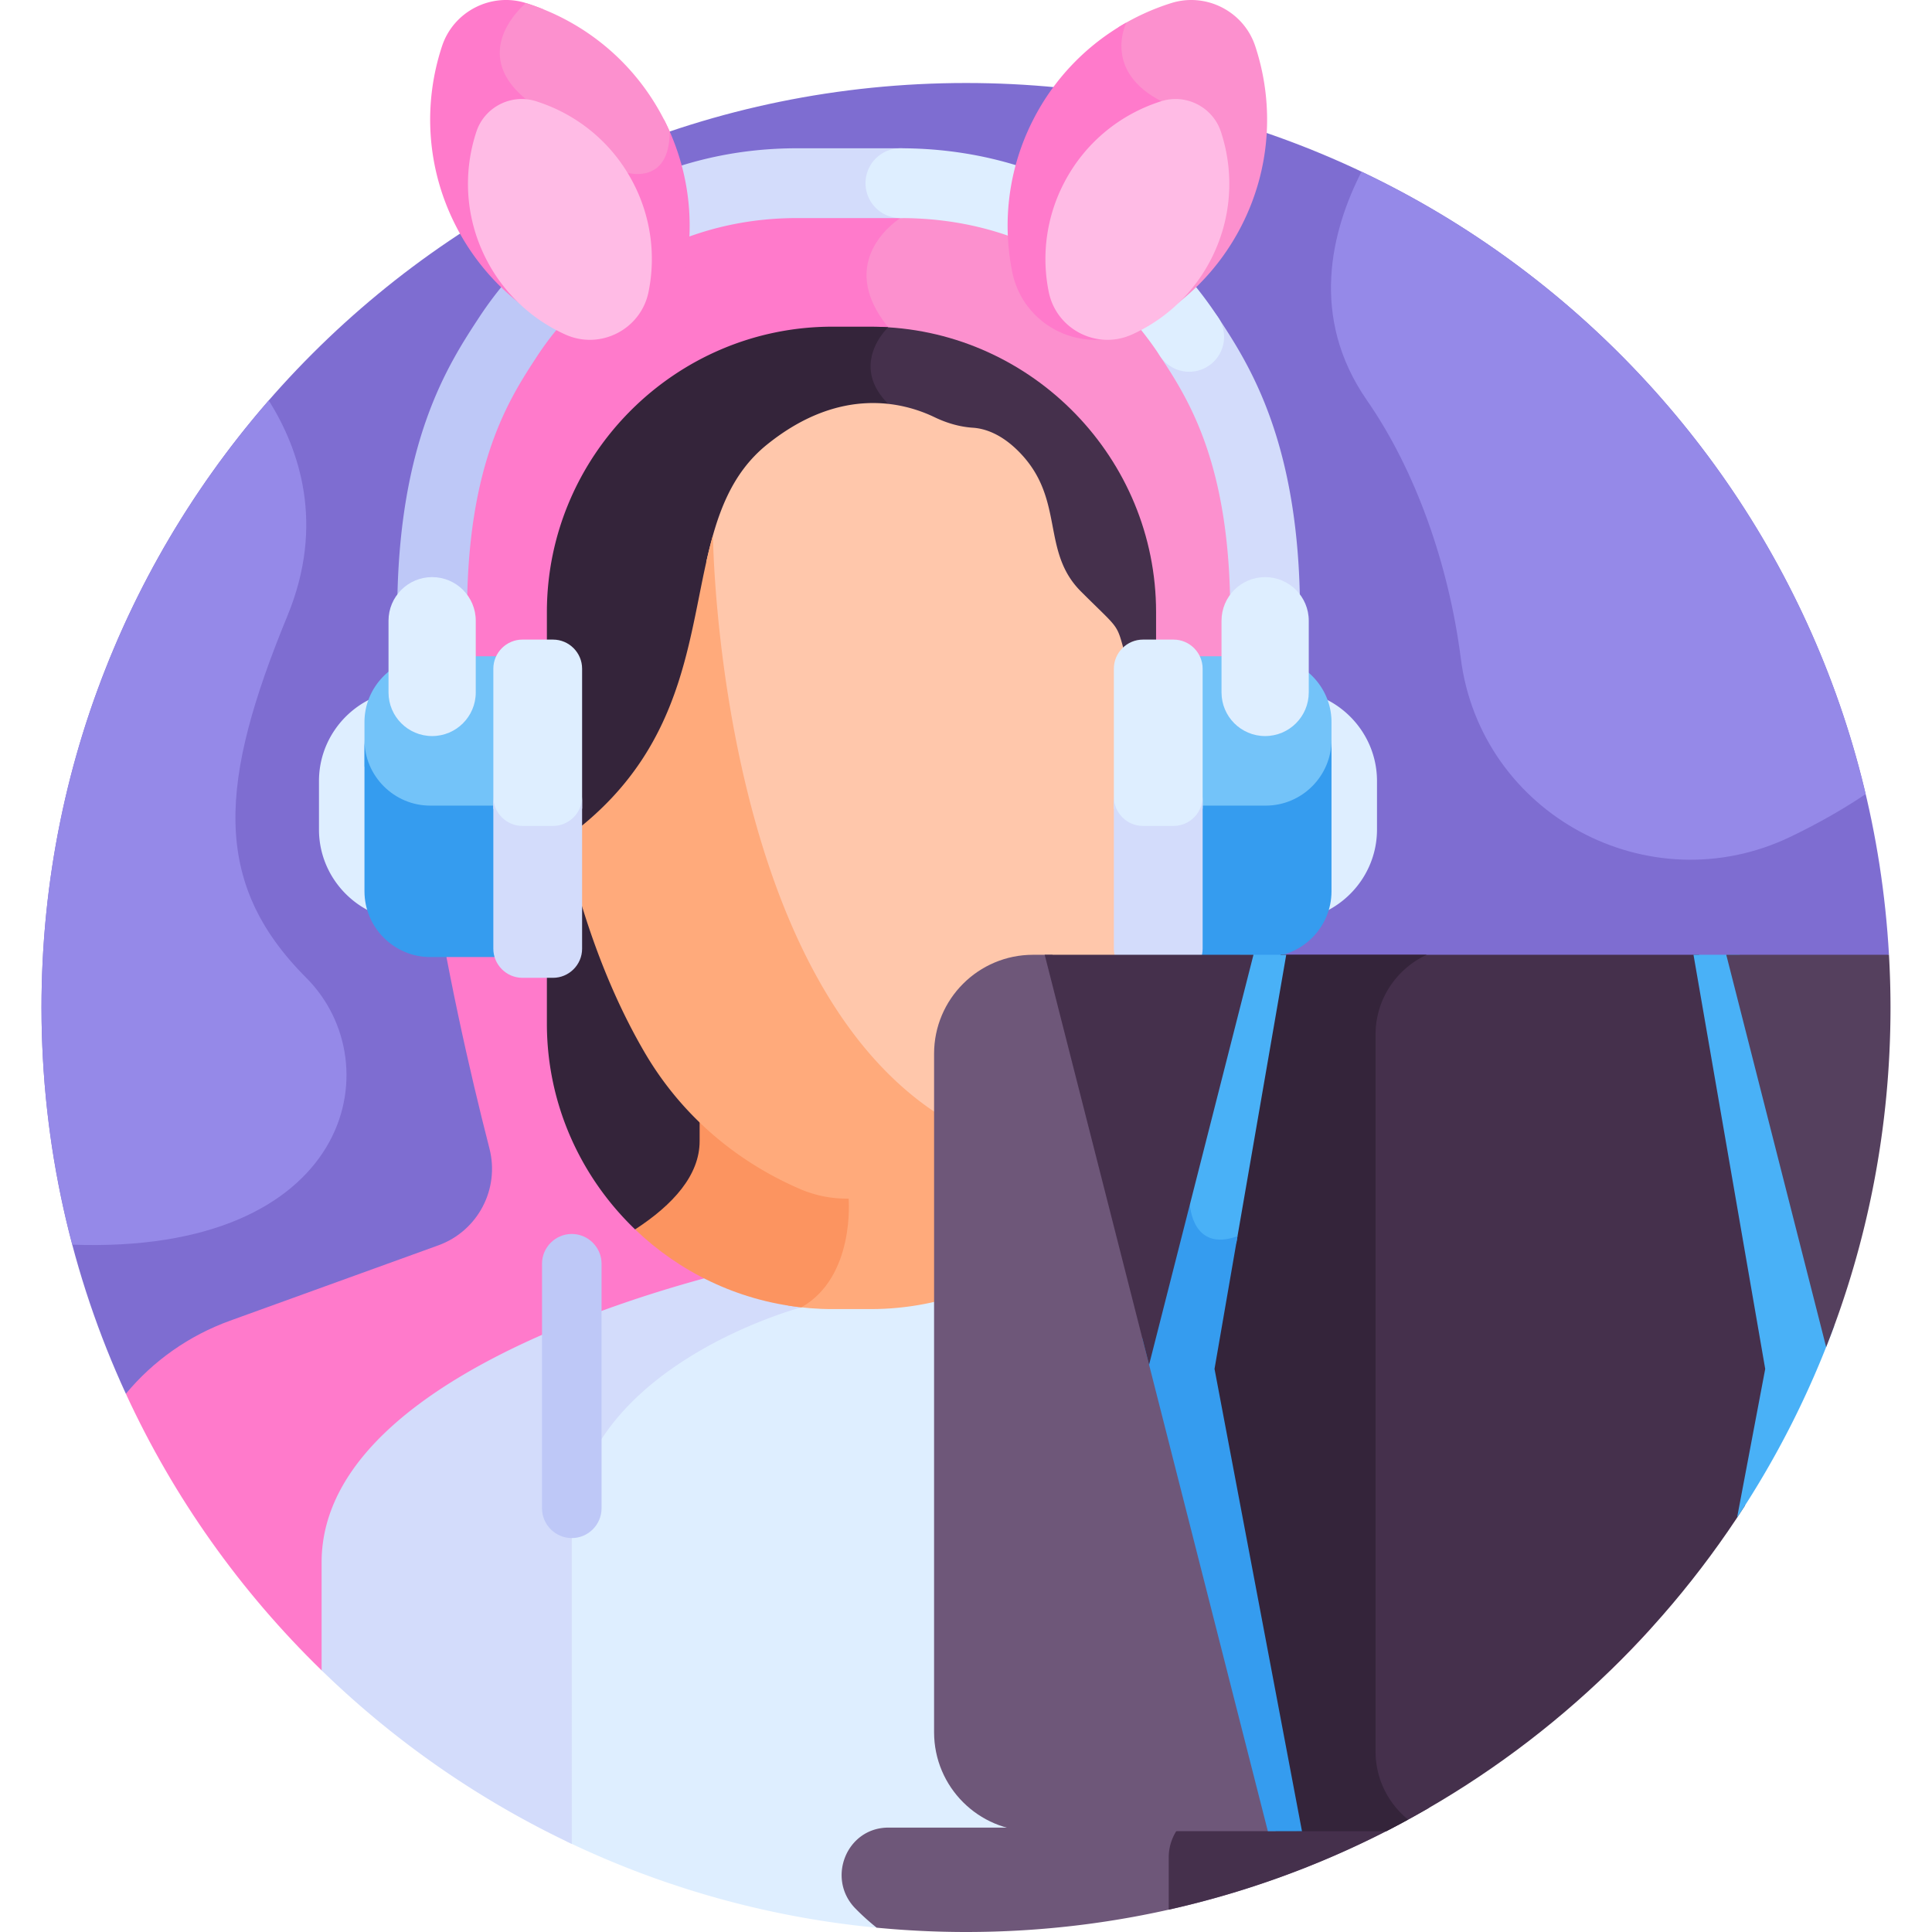 <svg xmlns="http://www.w3.org/2000/svg" xmlns:xlink="http://www.w3.org/1999/xlink" width="512" height="512" x="0" y="0" viewBox="0 0 512 512" style="enable-background:new 0 0 512 512" xml:space="preserve" class=""><g><path fill="#7e6dd1" d="M500.597 253.027C493.353 124.218 386.621 21.996 256 21.996c-135.311 0-245.002 109.691-245.002 245.002 0 36.545 8.014 71.214 22.361 102.366z" opacity="1" data-original="#7e6dd1"></path><path fill="#fc90ce" d="M421.187 379.846c-7.399-13.918-19.825-24.493-34.65-29.847l-55.181-19.963c-10.459-3.784-16.328-14.888-13.564-25.661 12.11-47.197 29.633-131.805 17.543-189.282a100.708 100.708 0 0 0-5.296-17.349c-27.703-43.572-81.427-50.625-96.589-51.757l3.413 11.193c-2.178 1.604-7.311 6.034-8.487 12.904-.918 5.36.779 10.926 5.046 16.556-1.47 1.709-4.117 5.438-4.206 10.204-.071 3.812 1.493 7.433 4.65 10.771l-10.468 209.961-.005.102.009.101c.017.197 1.528 19.694-11.629 27.295-1.904.52-16.157 4.593-30.638 13.776-20.35 12.905-31.106 29.765-31.106 48.756v35.051h276.734a247.48 247.48 0 0 0 10.671-11.013c-3.813-19.928-9.052-38.265-16.247-51.798z" opacity="1" data-original="#fc90ce"></path><path fill="#ff7acb" d="M151.53 407.604c0-45.127 60.82-61.134 60.82-61.134 14.325-8.094 12.547-28.821 12.547-28.821l10.499-210.612c-10.536-10.536 0-20.312 0-20.312-14.628-18.007 3.222-28.933 3.222-28.933l-3.56-11.675c-3.604-.318-5.688-.346-5.688-.346-85.734 0-112.259 56.147-120.452 92.511-4.453 55.268 10.229 124.917 20.794 166.093 2.764 10.773-3.105 21.877-13.564 25.661L60.97 349.998c-10.828 3.911-20.366 10.616-27.611 19.366 12.7 27.575 30.371 52.388 51.863 73.29h66.308v-35.05z" opacity="1" data-original="#ff7acb"></path><path fill="#45304c" d="M233.418 86.643c-1.471 1.711-4.113 5.437-4.202 10.199-.071 3.812 1.493 7.433 4.65 10.771l-10.468 209.961-.005.102.009.101c.007.082.269 3.511-.371 8.03h59.962c14.38-13.792 23.38-33.155 23.38-54.531V162.222c.002-40.704-32.584-74.147-72.955-75.579z" opacity="1" data-original="#45304c"></path><path fill="#34243a" d="M235.387 86.733a75.72 75.72 0 0 0-4.66-.159h-10.148c-41.606 0-75.648 34.041-75.648 75.647v109.054c0 21.376 9 40.74 23.38 54.531h56.248c.635-4.67.338-8.158.338-8.158l10.499-210.612c-10.426-10.427-.221-20.104-.009-20.303z" opacity="1" data-original="#34243a"></path><path fill="#deeeff" d="m244.901 334.868-21.148-2.883-2.218.302c-1.607 4.835-4.516 9.754-9.761 12.784-1.904.52-16.157 4.593-30.638 13.776-20.35 12.905-31.106 29.765-31.106 48.756v80.326a243.375 243.375 0 0 0 82.298 22.932l.001-.003 129.947-34.038v-62.778c0-55.553-117.375-79.174-117.375-79.174z" opacity="1" data-original="#deeeff"></path><path fill="#d3dcfb" d="M151.53 407.604c0-45.127 60.82-61.134 60.82-61.134 6.015-3.399 9.185-9.024 10.846-14.408l-20.591 2.807S85.23 358.49 85.23 414.043v28.613a245.552 245.552 0 0 0 66.301 45.999l-.001-81.051z" opacity="1" data-original="#d3dcfb"></path><path fill="#ffaa7b" d="M262.097 302.413v-7.182c-9.291 8.306-25.223 18.888-38.344 19.205-.065-.002-.131-.008-.197-.009l-.157 3.148-.005.102.009.101c.017.197 1.528 19.694-11.629 27.295-.428.117-1.482.414-3.019.907 3.855.613 7.801.945 11.823.945h10.148c19.485 0 37.309-7.467 50.757-19.679-11.337-6.879-19.386-15.161-19.386-24.833z" opacity="1" data-original="#ffaa7b"></path><path fill="#fc9460" d="M223.753 314.436c-13.122-.318-29.053-10.899-38.344-19.205v7.182c0 9.007-6.982 16.809-17.098 23.393 11.742 11.262 27.074 18.795 44.052 20.655 14.31-8.1 12.534-28.813 12.534-28.813l.163-3.279c-.438.033-.874.056-1.307.067z" opacity="1" data-original="#fc9460"></path><path fill="#ffc7ab" d="M258.659 301.621a86.116 86.116 0 0 0 19.218-22.701c3.25-5.561 6.243-11.544 8.983-17.91h15.893v-27.113h-6.433a258.251 258.251 0 0 0 3.037-12.074c1.752-11.138 3.594-33.545-.952-47.512-2.698-9.594-1.156-6.781-11.946-17.57-10.789-10.789-4.022-24.618-16.578-37.174-4.682-4.682-9.005-6.013-12.07-6.215-3.531-.233-6.949-1.25-10.138-2.784-8.307-3.995-25.049-8.323-44.364 7.215-9.593 7.717-13.338 18.655-16.118 31.051 1.411 27.457 10.706 127.695 71.468 152.787z" opacity="1" data-original="#ffc7ab"></path><path fill="#ffaa7b" d="M188.942 141.847c-6.739 23.791-5.692 54.933-37.175 78.903a4.358 4.358 0 0 0-1.595 4.479c4.948 20.604 11.889 38.662 20.669 53.69 9.4 16.086 23.634 28.597 41.165 36.181a31.23 31.23 0 0 0 24.706 0c8.343-3.609 15.928-8.346 22.612-14.042-69.285-30.236-70.382-159.211-70.382-159.211z" opacity="1" data-original="#ffaa7b"></path><path fill="#bec8f7" d="M114.52 180.596a9.248 9.248 0 0 1-9.248-9.248v-8.697c0-45.441 13.546-66.105 21.64-78.451 9.53-14.535 22.845-26.363 38.506-34.205a9.249 9.249 0 0 1 8.281 16.538c-12.747 6.383-23.578 15.999-31.32 27.808-7.412 11.306-18.612 28.391-18.612 68.31v8.697a9.246 9.246 0 0 1-9.247 9.248z" opacity="1" data-original="#bec8f7"></path><path fill="#d3dcfb" d="M335.275 180.596a9.247 9.247 0 0 1-9.248-9.248v-8.697c0-39.919-11.201-57.004-18.613-68.31a9.248 9.248 0 0 1 15.468-10.14c8.094 12.346 21.64 33.009 21.64 78.451v8.697a9.247 9.247 0 0 1-9.247 9.247zM169.567 67.514a9.249 9.249 0 0 1-4.147-17.519c14.18-7.1 29.575-10.7 45.758-10.7h27.442c5.107 0 9.248 4.14 9.248 9.248s-4.14 9.248-9.248 9.248h-27.442c-13.283 0-25.892 2.941-37.477 8.742a9.21 9.21 0 0 1-4.134.981z" opacity="1" data-original="#d3dcfb"></path><path fill="#deeeff" d="M315.157 98.52a9.238 9.238 0 0 1-7.742-4.178c-15.453-23.57-39.885-36.55-68.796-36.55a9.248 9.248 0 0 1 0-18.496c34.841 0 65.554 16.367 84.263 44.905 2.8 4.271 1.608 10.004-2.663 12.804a9.207 9.207 0 0 1-5.062 1.515zM349.928 184.642a17.237 17.237 0 0 1 1.083 5.974v45.587c0 2.099-.395 4.105-1.083 5.973 8.774-3.63 14.99-12.29 14.99-22.335v-12.862c0-10.047-6.216-18.707-14.99-22.337z" opacity="1" data-original="#deeeff"></path><path fill="#73c3f9" d="M316.877 215.323h18.237c8.14 0 15.1-5.122 17.746-12.232v-11.749c0-9.585-8-17.427-17.779-17.427h-18.975a7.508 7.508 0 0 1 .77 3.297v38.111z" opacity="1" data-original="#73c3f9"></path><path fill="#359cef" d="M335.434 213.497h-17.845v37.194c0 1.04-.211 2.032-.588 2.939h18.433c9.585 0 17.427-7.843 17.427-17.427V196.07c0 9.584-7.842 17.427-17.427 17.427z" opacity="1" data-original="#359cef"></path><path fill="#deeeff" d="M302.688 219.283h8.522c3.373 0 6.279-2.086 7.501-5.03v-37.042c0-4.242-3.471-7.714-7.714-7.714h-8.098c-4.242 0-7.714 3.471-7.714 7.714v37.042c1.224 2.945 4.13 5.03 7.503 5.03z" opacity="1" data-original="#deeeff"></path><path fill="#d3dcfb" d="M310.998 218.879H302.9c-4.242 0-7.714-3.471-7.714-7.714v40.252c0 4.243 3.471 7.714 7.714 7.714h8.098c4.242 0 7.714-3.471 7.714-7.714v-40.252c0 4.242-3.471 7.714-7.714 7.714z" opacity="1" data-original="#d3dcfb"></path><path fill="#deeeff" d="M335.275 195.064c-6.384 0-11.56-5.175-11.56-11.56V164.5c0-6.384 5.175-11.56 11.56-11.56 6.384 0 11.56 5.175 11.56 11.56v19.004c-.001 6.385-5.176 11.56-11.56 11.56z" opacity="1" data-original="#deeeff"></path><path fill="#bec8f7" d="M151.53 407.604c-4.34 0-7.89-3.55-7.89-7.89v-64.811c0-4.34 3.55-7.89 7.89-7.89 4.339 0 7.89 3.55 7.89 7.89v64.811c0 4.339-3.55 7.89-7.89 7.89z" opacity="1" data-original="#bec8f7"></path><path fill="#fc90ce" d="M332.644 12.206c-3.042-9.187-13.01-14.293-22.243-11.393a62.244 62.244 0 0 0-14.003 6.403c-.797 1.806-5.094 13.185 9.384 20.601 11.107 5.689 3.399 38.961-2.123 58.12 10.501-5.748 19.451-14.59 25.32-26.049 7.873-15.371 8.695-32.489 3.665-47.682z" opacity="1" data-original="#fc90ce"></path><path fill="#ff7acb" d="M307.783 26.816c-15.511-7.944-9.473-20.438-9.277-20.835a61.582 61.582 0 0 0-24.658 25.668 61.625 61.625 0 0 0-5.575 40.5c2.849 14.025 18.052 21.812 31.098 15.928a62.132 62.132 0 0 0 6.339-3.319c5.519-19.185 13.145-52.27 2.073-57.942z" opacity="1" data-original="#ff7acb"></path><path fill="#ffbbe5" d="M307.783 26.816c6.543-2.055 13.607 1.563 15.762 8.073 3.564 10.766 2.982 22.897-2.597 33.789a43.672 43.672 0 0 1-20.981 19.977c-9.245 4.17-20.019-1.348-22.037-11.287a43.675 43.675 0 0 1 3.951-28.7c5.578-10.892 15.082-18.453 25.902-21.852z" opacity="1" data-original="#ffbbe5"></path><path fill="#ff7acb" d="M175.947 31.65c.014 1.066.023 2.135.023 3.203 0 4.2-1.005 7.083-2.987 8.568-2.296 1.721-5.389 1.126-6.115.953-1.493-.91-12.211-7.549-26.523-19.242-4.243-3.466-6.395-7.205-6.396-11.115-.003-5.718 4.573-10.377 5.985-11.678l4.175.183a62.228 62.228 0 0 0-4.714-1.709c-9.233-2.9-19.201 2.205-22.243 11.393-5.03 15.193-4.208 32.312 3.664 47.682a61.629 61.629 0 0 0 29.608 28.191c13.046 5.884 28.25-1.903 31.099-15.928 2.694-13.271 1.078-27.51-5.576-40.501z" opacity="1" data-original="#ff7acb"></path><path fill="#fc90ce" d="M139.394 26.294c15.631 12.77 26.882 19.475 26.882 19.475s11.183 3.369 11.193-10.899a63.136 63.136 0 0 0-1.522-3.22C168.074 16.279 154.663 5.61 139.394.813c0 0-15.631 12.712 0 25.481z" opacity="1" data-original="#fc90ce"></path><path fill="#ffbbe5" d="M142.013 26.816c-6.543-2.055-13.607 1.563-15.762 8.073-3.564 10.766-2.982 22.897 2.597 33.789a43.672 43.672 0 0 0 20.981 19.977c9.245 4.17 20.019-1.348 22.038-11.287a43.675 43.675 0 0 0-3.951-28.7c-5.58-10.892-15.084-18.453-25.903-21.852z" opacity="1" data-original="#ffbbe5"></path><path fill="#6e5779" d="m235.549 484.334-.221.001c-11.023.091-16.356 13.514-8.664 21.41a61.41 61.41 0 0 0 5.665 5.112A247.574 247.574 0 0 0 256 512c40.83 0 79.319-10.001 113.173-27.666z" opacity="1" data-original="#6e5779"></path><path fill="#45304c" d="M378.755 479.065h-55.861c-7.243 0-13.169 5.926-13.169 13.169v13.842a243.43 243.43 0 0 0 69.03-27.011z" opacity="1" data-original="#45304c"></path><path fill="#6e5779" d="M278.93 253.027h-5.157c-14.487 0-26.232 11.745-26.232 26.232v179.796c0 14.488 11.744 26.232 26.232 26.232h64.295z" opacity="1" data-original="#6e5779"></path><path fill="#45304c" d="m469.227 363.044.049-.259-19.006-109.758H339.391l-19.007 109.758 23.175 122.502h23.797c38.825-19.846 71.658-49.743 95.064-86.262z" opacity="1" data-original="#45304c"></path><path fill="#34243a" d="M364.538 464.181V274.133c0-9.331 5.578-17.418 13.561-21.106h-38.708l-19.007 109.758 23.175 122.502h23.797a241.713 241.713 0 0 0 5.808-3.077c-5.253-4.269-8.626-10.773-8.626-18.029z" opacity="1" data-original="#34243a"></path><path fill="#49b1f7" d="M314.337 321.183s.54 12.794 12.614 8.421a1.82 1.82 0 0 1 .67-.093l13.245-76.483h-12.218l-17.466 68.597z" opacity="1" data-original="#49b1f7"></path><path fill="#359cef" d="M327.951 327.603c-12.074 4.373-12.614-8.421-12.614-8.421l-3.664.512-8.921 35.037 33.242 130.555h9.044l-23.177-122.514z" opacity="1" data-original="#359cef"></path><path fill="#49b1f7" d="m486.066 351.421-25.053-98.394h-12.217L467.8 362.774l-7.455 39.406a244.157 244.157 0 0 0 25.721-50.759z" opacity="1" data-original="#49b1f7"></path><path fill="#55405e" d="M500.597 253.027h-43.118l26.469 103.955c11.006-27.857 17.055-58.214 17.055-89.983a249.76 249.76 0 0 0-.406-13.972z" opacity="1" data-original="#55405e"></path><path fill="#45304c" d="M332.182 253.027h-55.326l27.663 108.644z" opacity="1" data-original="#45304c"></path><path fill="#9589e8" d="M81.164 259.131c-25.397-25.397-22.971-52.234-4.971-95.975 10.006-24.314 3.119-44.18-4.971-57.033-37.504 43.041-60.223 99.303-60.223 160.875 0 21.732 2.855 42.792 8.169 62.852 73.82 2.646 84.904-47.811 61.996-70.719zM360.812 45.503c-7.943 15.575-13.907 38.476 1.464 60.62 12.839 18.496 21.678 43.491 24.851 68.366 5.273 41.336 49.832 65.314 87.388 47.258 6.914-3.324 13.62-7.077 19.901-11.3-17.263-73.063-67.231-133.477-133.604-164.944z" opacity="1" data-original="#9589e8"></path><path fill="#deeeff" d="M99.522 184.642a17.237 17.237 0 0 0-1.083 5.974v45.587c0 2.099.395 4.105 1.083 5.973-8.774-3.63-14.99-12.29-14.99-22.335v-12.862c0-10.047 6.216-18.707 14.99-22.337z" opacity="1" data-original="#deeeff"></path><path fill="#73c3f9" d="M132.573 215.323h-18.237c-8.14 0-15.1-5.122-17.746-12.232v-11.749c0-9.585 8-17.427 17.779-17.427h18.975a7.508 7.508 0 0 0-.77 3.297v38.111z" opacity="1" data-original="#73c3f9"></path><path fill="#359cef" d="M114.016 213.497h17.845v37.194c0 1.04.211 2.032.588 2.939h-18.433c-9.585 0-17.427-7.843-17.427-17.427V196.07c0 9.584 7.843 17.427 17.427 17.427z" opacity="1" data-original="#359cef"></path><path fill="#deeeff" d="M146.762 219.283h-8.522c-3.373 0-6.279-2.086-7.501-5.03v-37.042c0-4.242 3.471-7.714 7.714-7.714h8.098c4.243 0 7.714 3.471 7.714 7.714v37.042c-1.224 2.945-4.13 5.03-7.503 5.03z" opacity="1" data-original="#deeeff"></path><path fill="#d3dcfb" d="M138.452 218.879h8.098c4.243 0 7.714-3.471 7.714-7.714v40.252c0 4.243-3.471 7.714-7.714 7.714h-8.098c-4.242 0-7.714-3.471-7.714-7.714v-40.252c0 4.242 3.472 7.714 7.714 7.714z" opacity="1" data-original="#d3dcfb"></path><path fill="#deeeff" d="M114.52 195.064c-6.384 0-11.56-5.175-11.56-11.56V164.5c0-6.384 5.175-11.56 11.56-11.56 6.384 0 11.56 5.175 11.56 11.56v19.004c0 6.385-5.175 11.56-11.56 11.56z" opacity="1" data-original="#deeeff"></path></g></svg>